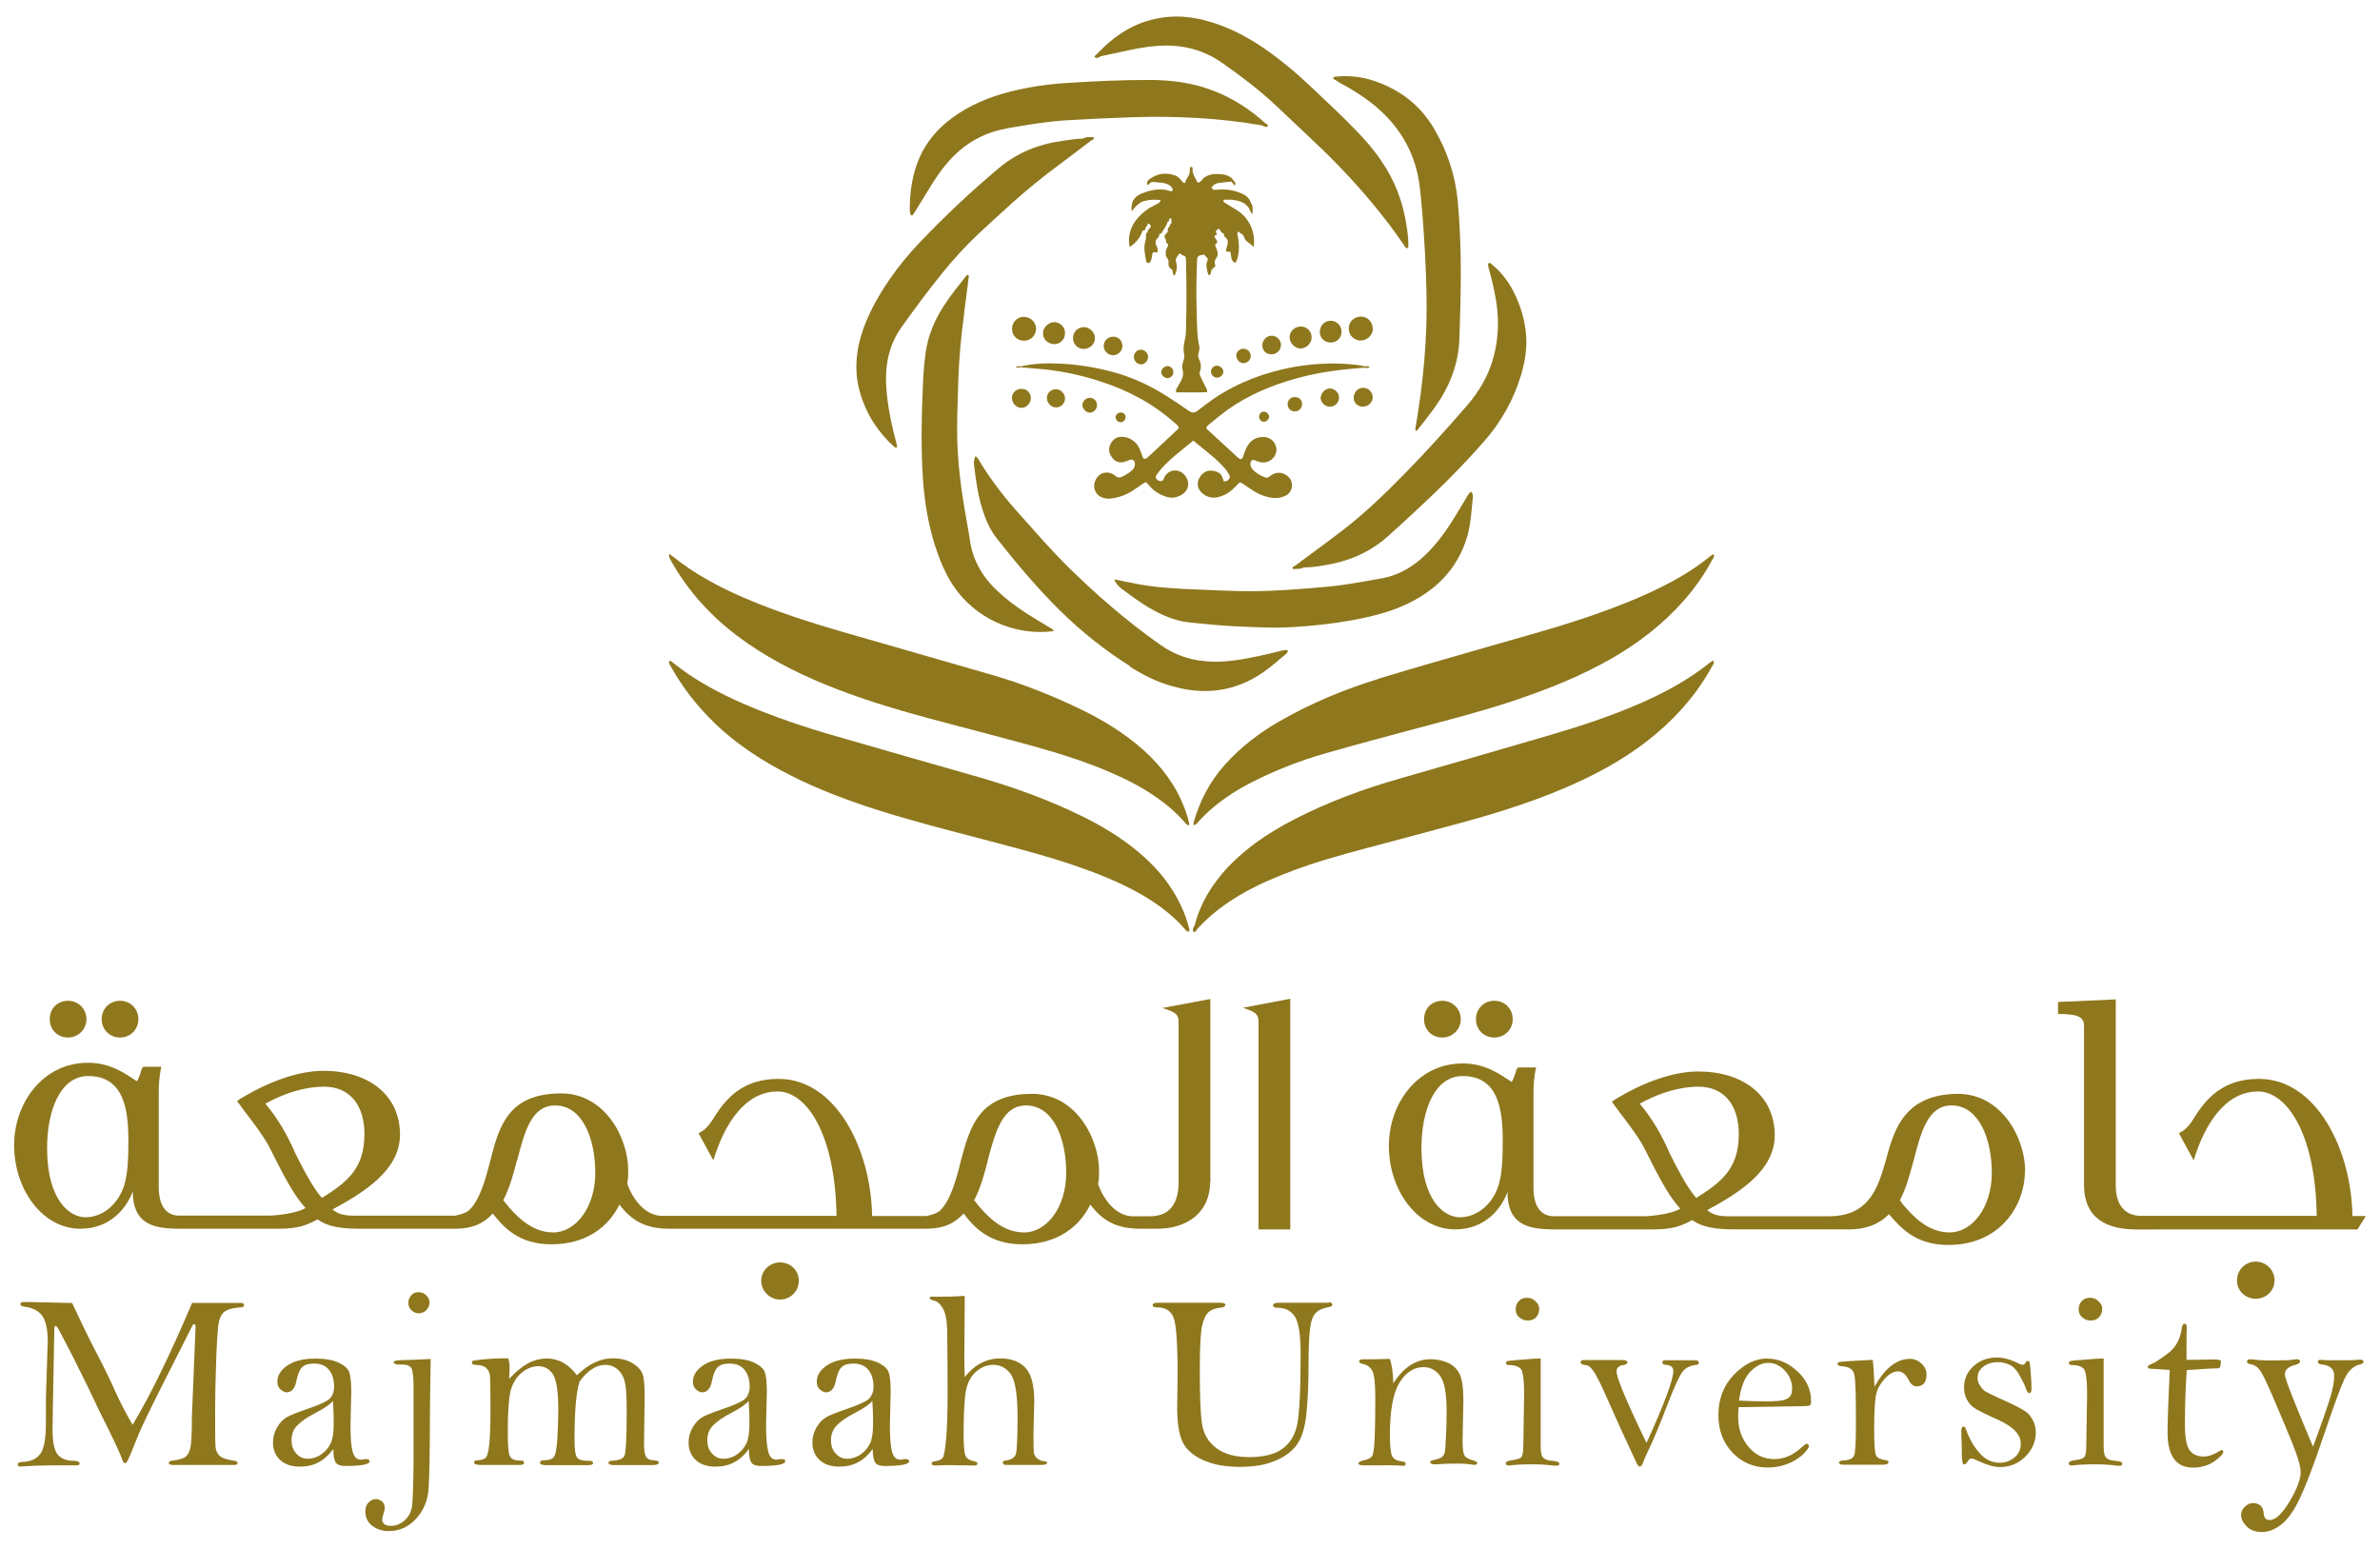 <?xml version="1.0" encoding="UTF-8"?>
<svg id="Layer_1" data-name="Layer 1" xmlns="http://www.w3.org/2000/svg" viewBox="0 0 512 333.11">
  <defs>
    <style>
      .cls-1 {
        fill: #8f771d;
        stroke-width: 0px;
      }
    </style>
  </defs>
  <g id="Layer_1-2" data-name="Layer 1-2">
    <g>
      <path class="cls-1" d="M153.67,155.52c4.81,4.6,10.35,8.21,16.28,11.21,5.89,3.01,12.07,5.33,18.34,7.35,7.73,2.49,15.59,4.47,23.46,6.53,6.44,1.72,12.89,3.35,19.2,5.5,4.42,1.5,8.76,3.18,12.89,5.37,4.21,2.23,8.08,4.9,11.21,8.55l.26.26c.13.13.3.17.47.04.09-.09.09-.21.09-.34-.56-2.45-1.5-4.73-2.71-6.92-2.11-3.87-5.03-7.13-8.42-9.92-3.69-3.09-7.82-5.54-12.11-7.65-7.13-3.48-14.61-6.19-22.25-8.38-10.18-2.92-20.36-5.8-30.55-8.76-6.74-1.93-13.4-4.17-19.85-6.96-5.41-2.36-10.57-5.11-15.21-8.85-.21-.17-.43-.43-.77-.39-.26.56.17.9.39,1.33,2.49,4.47,5.63,8.46,9.32,12.03h-.04Z"/>
      <path class="cls-1" d="M158.78,136.92c5.67,4.25,11.9,7.48,18.39,10.18,7.17,2.96,14.61,5.24,22.08,7.26,7.78,2.11,15.59,4.08,23.33,6.23,5.71,1.59,11.38,3.39,16.84,5.8,4.34,1.89,8.46,4.17,12.16,7.26,1.33,1.12,2.58,2.41,3.74,3.74.09.09.21.13.3.13.21,0,.26-.21.21-.39-.39-1.76-1.03-3.48-1.8-5.16-2.15-4.68-5.41-8.46-9.32-11.73-3.87-3.18-8.12-5.71-12.63-7.86-5.93-2.84-11.99-5.24-18.3-7.09-10.91-3.18-21.87-6.27-32.82-9.45-7.09-2.06-14.13-4.34-20.92-7.26-5.46-2.36-10.7-5.16-15.38-8.94-.17-.13-.39-.26-.73-.52-.09.95.39,1.37.64,1.89,3.61,6.32,8.42,11.56,14.18,15.9h.04Z"/>
      <path class="cls-1" d="M296.56,146.03c-7.43,2.28-14.56,5.24-21.35,9.15-4.34,2.49-8.25,5.5-11.64,9.24-3.22,3.57-5.41,7.73-6.74,12.33-.04.17-.04.34-.09.52,0,.04,0,.13.04.17.09,0,.21.09.3,0,.17-.09.3-.21.43-.34,3.57-4.08,7.99-7,12.85-9.37,4.73-2.32,9.67-4.21,14.74-5.67,6.62-1.89,13.32-3.69,19.98-5.46,6.92-1.85,13.83-3.61,20.62-5.89,7.3-2.45,14.43-5.28,21.14-9.15,5.8-3.35,11.08-7.43,15.51-12.5,2.32-2.66,4.34-5.54,6.01-8.64.17-.34.56-.69.3-1.16-.13,0-.21,0-.3.09-.26.17-.52.34-.73.52-3.18,2.58-6.66,4.64-10.31,6.44-4.6,2.32-9.41,4.17-14.26,5.89-7.52,2.62-15.17,4.68-22.77,6.87-7.9,2.28-15.85,4.51-23.71,6.92v.04Z"/>
      <path class="cls-1" d="M360.09,154.32c3.22-3.27,5.97-6.87,8.16-10.87.21-.39.64-.77.34-1.37-.26.17-.52.3-.77.47-4.42,3.57-9.37,6.27-14.52,8.55-6.32,2.79-12.89,4.98-19.5,6.92-10.87,3.18-21.74,6.32-32.65,9.45-7.82,2.23-15.42,5.03-22.68,8.76-2.92,1.5-5.71,3.18-8.38,5.11-3.52,2.62-6.7,5.58-9.19,9.24-1.8,2.62-3.14,5.46-3.91,8.55-.3.3-.39.69-.34,1.12,0,.21.21.26.39.21.21-.09.39-.3.43-.52,4.21-4.64,9.37-7.82,14.99-10.35,4.08-1.8,8.29-3.35,12.59-4.64,6.14-1.85,12.37-3.39,18.56-5.07,6.92-1.89,13.83-3.61,20.62-5.8,6.53-2.11,12.93-4.55,19.03-7.69,6.19-3.18,11.86-7.05,16.8-12.03l.04-.04Z"/>
      <path class="cls-1" d="M196.28,46.36c.21-.34.47-.64.69-1.03.99-1.59,1.98-3.22,2.96-4.81,1.07-1.76,2.19-3.48,3.52-5.07,3.14-3.82,7.05-6.44,11.9-7.56,1.29-.3,2.62-.52,3.91-.73,3.18-.52,6.36-1.03,9.54-1.25,4.9-.3,9.8-.52,14.69-.69,9.41-.3,18.77.13,28.05,1.76.21.09.43.26.64.3.21.04.52.09.56-.21,0-.26-.17-.43-.43-.47-3.39-3.09-7.17-5.54-11.51-7.17-4.21-1.59-8.55-2.19-13.02-2.23-6.06-.04-12.11.26-18.17.64-4.17.26-8.33.86-12.37,1.89-4.42,1.12-8.64,2.88-12.33,5.58-3.14,2.28-5.63,5.16-7.17,8.76-1.5,3.52-2.02,7.22-2.02,11,0,.17,0,.39.04.56.09.26,0,.64.43.73h.09Z"/>
      <path class="cls-1" d="M253.68,126.61c-3.01-.13-6.06-.43-9.02-.99-1.59-.3-3.18-.64-4.98-.99.39.9.9,1.46,1.5,1.93,2.23,1.68,4.47,3.35,6.92,4.68,2.23,1.25,4.6,2.19,7.13,2.58.95.13,1.93.17,2.88.3,4.68.52,9.41.73,14.13.86,4,.13,7.99-.17,11.99-.6,4.21-.47,8.42-1.16,12.5-2.28,4.12-1.12,7.99-2.84,11.38-5.5,3.82-3.05,6.36-6.92,7.65-11.64.6-2.32.77-4.64.99-7,.04-.73.34-1.5-.26-2.19-.64.39-.9,1.12-1.29,1.72-1.37,2.28-2.71,4.6-4.25,6.79s-3.27,4.21-5.28,5.97c-2.41,2.06-5.07,3.52-8.21,4.12-2.49.47-4.98.9-7.52,1.29-2.62.43-5.28.64-7.95.86-3.69.3-7.39.56-11.08.64-5.76.09-11.51-.3-17.27-.52l.04-.04Z"/>
      <path class="cls-1" d="M243.15,143.45c2.84,1.8,5.8,3.27,9.06,4.17,6.92,1.98,13.45,1.16,19.42-2.92,1.63-1.12,3.14-2.45,4.68-3.74.3-.26.69-.47.77-.99-.47-.26-.9-.09-1.37,0-1.63.39-3.31.82-4.94,1.16-3.27.69-6.53,1.29-9.88,1.2-4.12-.09-7.86-1.2-11.26-3.61-7.22-5.07-13.83-10.83-20.11-17.01-3.44-3.44-6.62-7.09-9.84-10.7-3.27-3.61-6.27-7.39-8.81-11.56-.26-.47-.47-.99-1.03-1.33-.26.64-.39,1.29-.3,1.93.39,3.05.77,6.14,1.68,9.11.73,2.45,1.72,4.81,3.35,6.83,4.25,5.37,8.64,10.61,13.53,15.42,4.6,4.51,9.62,8.51,15.08,11.94l-.04.09Z"/>
      <path class="cls-1" d="M192.42,96.19s.3.09.47.13c0-.09.09-.17.09-.21,0-.26-.09-.47-.13-.69-1.03-4-1.93-7.99-2.19-12.16-.3-4.68.52-9.02,3.31-12.93,2.79-3.91,5.63-7.73,8.64-11.47,2.41-2.96,4.94-5.8,7.73-8.42,2.53-2.36,5.07-4.68,7.65-7,3.22-2.88,6.57-5.58,10.01-8.12,2.28-1.68,4.55-3.44,6.83-5.16.04,0,.13,0,.17-.04.13-.09.34-.21.34-.34,0-.17-.17-.3-.34-.3-.69.04-1.42-.09-2.02.34h0c-1.46,0-2.88.26-4.34.47-5.16.69-9.8,2.53-13.83,5.93-5.84,4.9-11.43,10.14-16.71,15.68-2.49,2.58-4.77,5.33-6.79,8.29-2.58,3.78-4.77,7.73-6.1,12.11-1.2,4.12-1.37,8.25-.13,12.37,1.33,4.51,3.82,8.33,7.35,11.51Z"/>
      <path class="cls-1" d="M207.41,67.28c.34-2.45.64-4.94.95-7.39,0-.26.21-.6-.17-.77-.13.04-.26.09-.3.17-1.72,2.19-3.48,4.34-4.98,6.7-1.93,3.05-3.31,6.32-3.78,9.92-.26,1.8-.43,3.61-.52,5.41-.34,7.35-.56,14.65-.04,22,.34,4.73,1.12,9.37,2.53,13.92.99,3.05,2.19,6.06,3.95,8.72,4.68,7.05,13.19,10.91,21.65,9.8-.34-.6-.86-.73-1.25-.99-1.5-.9-3.01-1.8-4.51-2.75-2.19-1.42-4.3-2.96-6.19-4.73-3.27-3.01-5.46-6.62-6.1-11.08-.34-2.45-.86-4.9-1.25-7.35-.9-5.46-1.5-10.91-1.5-16.45,0-3.57.17-7.13.26-10.7.17-4.85.6-9.67,1.29-14.48l-.04.04Z"/>
      <path class="cls-1" d="M288.44,17.92c2.45,1.33,4.81,2.79,7,4.55,5.33,4.34,8.76,9.8,9.84,16.67.34,2.32.52,4.68.73,7.05.43,5.5.73,11,.86,16.54.26,9.84-.69,19.59-2.36,29.3,0,.21-.13.47.09.64.13-.04.26-.04.3-.13,1.76-2.23,3.57-4.47,5.07-6.87,2.49-4.04,3.91-8.42,4-13.23,0-1.03.09-2.06.09-3.09.3-8.72.34-17.44-.47-26.16-.52-5.5-2.23-10.65-5.03-15.42-2.96-5.11-7.35-8.46-12.89-10.35-2.79-.95-5.67-1.25-8.59-.9-.09,0-.21.13-.26.17,0,.09,0,.26.09.3.52.34,1.03.64,1.55.95h0Z"/>
      <path class="cls-1" d="M315.24,87.64c-4.25,4.9-8.59,9.71-13.15,14.35-4.25,4.34-8.64,8.55-13.45,12.24-3.31,2.53-6.7,4.98-10.05,7.48-.21.13-.52.21-.56.39-.04.3.26.34.47.3.64-.04,1.33.04,1.93-.34h0c2.15,0,4.21-.39,6.32-.82,4.55-.95,8.59-2.92,12.03-6.06,1.68-1.5,3.31-3.01,4.98-4.55,5.41-4.98,10.61-10.1,15.47-15.64,3.65-4.17,6.32-8.85,7.95-14.18.77-2.62,1.29-5.33,1.16-8.08-.13-2.75-.77-5.41-1.8-7.95-1.12-2.75-2.62-5.2-4.81-7.22-.34-.34-.73-.64-1.12-.95-.09-.04-.3-.09-.34-.04-.09.13-.17.3-.17.43.04.34.17.69.26,1.07.73,2.75,1.42,5.5,1.72,8.38.47,4.6-.04,9.06-1.8,13.36-1.2,2.88-2.92,5.41-4.98,7.78l-.04.04Z"/>
      <path class="cls-1" d="M248.61,44.04c-.99.47-1.93,1.03-2.75,1.76-2.23,1.93-3.39,4.34-2.84,7.35,1.33-.9,2.32-2.06,2.79-3.57.34,0,.6-.09.64-.52h0c0-.09,0-.17.09-.26.3-.17.34-.43.34-.69h0c.43,0,.69.21.69.69h0s-.3.21-.3.43c-.3.13-.39.39-.39.73-.34.17-.39.47-.34.82h0c0,.34,0,.73-.13,1.07-.43,1.42-.13,2.75.13,4.12.04.3.17.64.52.6.3,0,.47-.34.6-.64.04-.17.04-.34.13-.52.17-.52-.13-1.5,1.03-1.07,0,0,.21-.13.21-.21,0-.3.04-.64-.09-.9-.43-.82-.56-1.55.3-2.23.13-.13.13-.47.17-.69.17-.04.43-.04.47-.17.43-.82,1.07-1.5,1.29-2.41.34-.13.39-.39.39-.73h.43c0,.09.04.17,0,.26v.86c-.21.04-.34.21-.34.43h0c0,.09-.04.17-.13.26-.39.26-.3.69-.3,1.07h0s-.21.26-.34.39c-.34.21-.43.52-.3.86.09.21.21.43.3.6h0c-.26.52.52.69.43.99-.09.47-.47.82-.52,1.33,0,.43-.09.82.17,1.25.17.3.47.69.43.99-.09.73,0,1.25.69,1.68.39.26,0,.95.56,1.33.52-.9.64-1.89.39-2.79-.21-.73,0-1.07.39-1.59.34-.52.6-.47.86,0,.73,0,.9.47.86,1.07v.56c.13,4.73.13,9.45,0,14.18,0,.64-.04,1.33-.17,1.98-.26,1.2-.52,2.36-.21,3.57.09.43-.04.99-.21,1.42-.21.64-.34,1.25-.13,1.93.26.77,0,1.55-.34,2.28-.26.47-.56.95-.82,1.42-.17.3-.43.6-.17,1.07,2.19,0,4.38.04,6.57-.04.13-.56-.17-.82-.3-1.12-.39-.77-.77-1.5-1.12-2.28-.13-.26-.26-.64-.17-.86.43-1.03.3-1.98-.17-2.96-.21-.43-.17-.95,0-1.42.13-.43.17-.82.09-1.25-.56-2.58-.47-5.2-.56-7.78-.13-3.57-.04-7.13.09-10.74,0-.64.21-.99.9-1.07.3,0,.56-.3.77.04.21.39.86.52.56,1.2-.47.95-.04,1.89.13,2.84,0,.09.13.21.26.21.09,0,.21-.09.26-.17.17-.34,0-.86.39-1.12.21-.3.82-.43.6-.99-.21-.52,0-.99.26-1.37.43-.56.34-1.12.17-1.68-.09-.3-.21-.56-.34-.86-.09-.26-.09-.43.17-.6.26-.13.26-.39.13-.6-.17-.26-.34-.52-.47-.77-.13-.21-.04-.34.13-.39.69-.17.17-.52.09-.77.04-.09.09-.21.17-.3.47-.43.6-.43.86.09.17.34.34.56.73.6.04.21,0,.6.17.69.99.69.69,1.5.39,2.41-.04.17-.09.34-.09.52,0,.21.17.34.34.3.47-.13.64.04.69.52.09.69.09,1.46.86,1.85.09-.09.21-.13.26-.21.13-.21.21-.43.26-.64.52-1.76.43-3.57,0-5.33.09-.3.09-.82.56-.26.09.09.21.09.3.17h0c.64.3.6,1.12,1.12,1.59.52.43,1.07.77,1.55,1.29.43-3.05-.82-6.01-3.31-7.73-.9-.6-1.85-1.12-2.79-1.72-.21-.13-.56-.26-.34-.73.56,0,1.16-.04,1.76,0,1.46.17,2.84.52,3.69,1.85.17.39.3.82.73,1.29,0-.99.21-1.76-.34-2.45h0c-.47-1.55-1.8-2.02-3.14-2.45-1.59-.52-3.22-.52-4.85-.34-.17-.17-.34-.34-.52-.52h0c.39-.47.82-.86,1.42-.95.99-.13,1.93-.26,2.92-.34.17.26.34.47.52.73,0,.04.13.09.13.09.09-.09.17-.17.17-.26,0-.26,0-.47-.26-.6h0c-.56-.99-1.46-1.37-2.53-1.5-1.37-.13-2.75-.17-3.95.73-.47.34-.64,1.03-1.37,1.03-.26-.52-.56-1.03-.82-1.55-.13-.26-.17-.56-.26-.86v-.69c0-.17-.17-.3-.39-.26-.09,0-.21.17-.21.26v.69h0c0,.9-.77,1.46-.95,2.32-.04.3-.39.21-.56,0-.47-.56-.9-1.16-1.63-1.42-2.02-.73-3.91-.47-5.63.86-.26.17-.39.47-.43.77,0,.13,0,.26.09.34,0,0,.26,0,.3-.04.3-.52.73-.6,1.25-.52.77.09,1.55.09,2.32.3.56.13,1.12.47,1.46.99.09.13.13.39.09.52-.04.09-.3.17-.47.13-2.19-.73-4.34-.26-6.36.6-1.55.64-2.19,1.89-1.98,3.74.77-.95,1.46-1.85,2.62-2.19,1.16-.3,2.32-.39,3.61-.21-.17.64-.69.77-1.07.99l.04.04Z"/>
      <path class="cls-1" d="M295.31,70.72c0-1.42-1.07-2.58-2.45-2.62-1.5-.04-2.71,1.07-2.71,2.53s1.03,2.53,2.45,2.62c1.46.04,2.71-1.07,2.75-2.53h-.04Z"/>
      <path class="cls-1" d="M220.3,68.14c-1.46,0-2.62,1.16-2.58,2.66,0,1.46,1.2,2.58,2.75,2.49,1.37-.09,2.45-1.25,2.41-2.62,0-1.37-1.2-2.49-2.53-2.49l-.04-.04Z"/>
      <path class="cls-1" d="M235.55,72.69c0-1.25-1.25-2.41-2.53-2.32-1.25.09-2.23,1.12-2.19,2.41,0,1.33,1.12,2.36,2.49,2.28,1.25-.09,2.28-1.16,2.23-2.36Z"/>
      <path class="cls-1" d="M229.11,71.62c0-1.29-1.07-2.32-2.32-2.32s-2.45,1.16-2.41,2.45c0,1.29,1.16,2.32,2.53,2.28,1.25-.04,2.23-1.12,2.19-2.36v-.04Z"/>
      <path class="cls-1" d="M282.16,72.56c0-1.29-.99-2.32-2.28-2.32-1.37,0-2.45.99-2.45,2.32,0,1.2,1.07,2.36,2.28,2.41,1.2,0,2.45-.99,2.45-2.36v-.04Z"/>
      <path class="cls-1" d="M288.61,71.36c0-1.37-1.16-2.45-2.49-2.36-1.29.09-2.23,1.16-2.19,2.45.04,1.33,1.03,2.23,2.36,2.23s2.32-1.03,2.32-2.32Z"/>
      <path class="cls-1" d="M293.2,83.43c-1.12,0-2.02,1.03-1.98,2.15,0,1.12.86,1.89,1.98,1.89s2.11-.9,2.11-2.02-.99-2.06-2.11-2.02Z"/>
      <path class="cls-1" d="M217.72,85.67c0,1.12.99,2.11,2.06,2.06,1.03,0,1.93-.95,1.98-1.98.04-1.2-.77-2.06-1.98-2.11-1.2,0-2.06.82-2.11,2.02h.04Z"/>
      <path class="cls-1" d="M275.59,74.24c0-1.12-1.03-2.11-2.11-2.02-1.12.04-1.98,1.07-1.93,2.19.09,1.12.9,1.85,2.06,1.8,1.07,0,1.98-.95,1.93-1.98h.04Z"/>
      <path class="cls-1" d="M241.44,74.32c-.04-1.2-.99-1.98-2.15-1.89-1.07.09-1.89.99-1.85,2.06,0,1.03.99,1.93,2.02,1.93,1.12,0,2.06-.99,2.02-2.11h-.04Z"/>
      <path class="cls-1" d="M284.1,85.37c-.09,1.03.77,2.02,1.85,2.11s2.02-.73,2.11-1.8c.09-1.03-.73-1.98-1.8-2.11-.99-.13-2.02.82-2.11,1.8h-.04Z"/>
      <path class="cls-1" d="M225.24,85.71c0,1.03.99,1.98,2.02,1.93.99,0,1.85-.9,1.85-1.89,0-1.07-.82-1.98-1.93-2.02-1.12,0-1.98.82-1.98,1.93l.04.04Z"/>
      <path class="cls-1" d="M234.61,85.58c-.86-.09-1.68.6-1.76,1.46-.04.82.73,1.68,1.55,1.72.77.04,1.5-.64,1.59-1.42.09-.9-.52-1.68-1.42-1.76h.04Z"/>
      <path class="cls-1" d="M245.56,75.23c-.86-.09-1.63.64-1.63,1.55s.73,1.59,1.59,1.59c.77,0,1.42-.73,1.46-1.55,0-.82-.6-1.5-1.42-1.59Z"/>
      <path class="cls-1" d="M265.97,76.52c0,.86.73,1.63,1.59,1.59.86,0,1.59-.82,1.5-1.68-.09-.82-.77-1.42-1.59-1.42s-1.5.73-1.55,1.46l.04.04Z"/>
      <path class="cls-1" d="M277.01,87.04c.04.86.69,1.46,1.55,1.46.9,0,1.59-.73,1.55-1.63,0-.86-.69-1.46-1.55-1.46-.99,0-1.59.69-1.55,1.63Z"/>
      <path class="cls-1" d="M261.8,78.66c-.69,0-1.29.6-1.29,1.25,0,.73.64,1.37,1.37,1.33.64,0,1.29-.64,1.29-1.25,0-.69-.69-1.33-1.37-1.33Z"/>
      <path class="cls-1" d="M251.23,78.75c-.64-.04-1.33.56-1.42,1.16-.09.6.52,1.33,1.16,1.42.73.13,1.42-.47,1.46-1.25,0-.69-.52-1.29-1.2-1.33Z"/>
      <path class="cls-1" d="M271.77,88.54c-.52.09-.95.56-.9,1.16,0,.56.47,1.03,1.03,1.03.6,0,1.16-.6,1.12-1.16-.04-.56-.69-1.07-1.25-1.03Z"/>
      <path class="cls-1" d="M242.17,89.75c0-.56-.52-1.03-1.07-1.03s-1.07.47-1.12.99c0,.6.56,1.16,1.16,1.12.52,0,1.03-.56.99-1.12l.04.04Z"/>
      <path class="cls-1" d="M235.89,12.46c.3,0,.6-.09.82-.34h0c2.06-.43,4.12-.9,6.23-1.33,2.53-.56,5.11-.95,7.73-.99,4.6-.04,8.72,1.2,12.46,3.87,3.95,2.79,7.82,5.71,11.38,9.06,2.79,2.62,5.54,5.24,8.33,7.86,4.42,4.17,8.59,8.55,12.46,13.23,2.36,2.84,4.6,5.76,6.7,8.85.21.3.3.86.95.64.09-1.46-.09-2.88-.3-4.34-.64-4.51-2.02-8.72-4.38-12.63-1.76-2.92-3.91-5.54-6.27-7.99-3.22-3.35-6.66-6.53-10.05-9.75-3.18-3.01-6.53-5.8-10.14-8.29-4-2.71-8.21-4.85-12.93-6.01-3.09-.77-6.27-.99-9.37-.43-5.46.9-9.88,3.82-13.58,7.82-.09.09-.21.13-.3.21s-.13.21-.13.3c0,.21.21.26.39.26h0Z"/>
      <path class="cls-1" d="M218.37,78.88c.39.26.82.21,1.25.13h0c1.16.09,2.28.21,3.44.3,4.68.34,9.24,1.29,13.7,2.75,5.84,1.89,11.17,4.68,15.77,8.76.39.34.9.6,1.07,1.2-.13.13-.21.3-.34.43-1.93,1.8-3.91,3.65-5.84,5.46-.26.26-.56.47-.82.69-.3.21-.6.13-.73-.17-.26-.69-.47-1.37-.77-2.02-.69-1.5-2.36-2.53-3.91-2.45-1.16.04-1.89.69-2.36,1.72-.47,1.07-.17,2.02.52,2.88s1.59,1.07,2.62.77c.34-.09.69-.26,1.03-.39.69-.21,1.16.13,1.16.86,0,.52-.21.95-.56,1.29-.56.56-1.25.95-1.93,1.33-.64.34-1.25.47-1.8-.13-.21-.21-.52-.34-.77-.43-1.37-.56-2.79,0-3.44,1.46-.64,1.37-.13,2.92,1.16,3.57.73.34,1.5.47,2.28.34,1.59-.21,3.05-.73,4.42-1.59.82-.52,1.59-1.07,2.41-1.63.52-.34.64-.34,1.07.17,1.03,1.33,2.36,2.23,4,2.71.99.3,1.93.17,2.84-.26,1.98-.9,2.36-3.09.82-4.64-1.33-1.29-3.39-.95-4.21.73-.09.17-.09.39-.21.52s-.3.26-.47.26c-.43,0-.82-.17-1.07-.6-.17-.3,0-.6.17-.82.26-.34.47-.69.77-1.03,2.06-2.41,4.64-4.21,7.05-6.27,1.63,1.33,3.22,2.58,4.73,3.87.77.69,1.46,1.42,2.15,2.19.34.39.64.9.9,1.37.21.34.09.69-.21.99-.26.26-.6.39-.99.34-.43-1.25-.52-1.46-.9-1.72-1.16-.77-2.96-1.03-4.17.69-.95,1.37-.64,2.92.86,3.91.9.6,1.89.77,2.96.52.9-.21,1.72-.56,2.45-1.12.64-.47,1.2-.99,1.72-1.59.52-.56.6-.56,1.2-.17.82.56,1.59,1.12,2.41,1.63.99.6,2.06,1.03,3.18,1.29,1.16.26,2.28.21,3.39-.26,1.2-.47,1.8-1.72,1.5-2.96-.39-1.5-2.11-2.41-3.61-1.93-.47.17-.86.43-1.25.73-.26.21-.56.26-.86.13-1.03-.39-1.98-.9-2.71-1.76-.3-.39-.52-.77-.43-1.33.13-.6.43-.82.99-.56.69.3,1.37.52,2.11.43,1.37-.17,2.45-1.33,2.49-2.71,0-1.42-1.2-2.71-2.62-2.75-1.76-.09-3.05.73-3.82,2.28-.34.64-.52,1.37-.77,2.02-.21.52-.52.6-.99.21-2.32-2.11-4.64-4.25-6.92-6.36.13-.56.52-.77.82-1.03,1.2-.99,2.45-2.02,3.69-2.92,4.6-3.27,9.71-5.41,15.12-6.87,4.68-1.29,9.49-1.89,14.35-2.23.43.04.82.13,1.25-.13-.39-.3-.82-.21-1.2-.17h0c-.52-.09-1.07-.26-1.59-.3-4.55-.56-9.06-.34-13.58.43-6.14,1.12-11.9,3.27-17.1,6.74-1.25.86-2.45,1.76-3.65,2.71q-.86.69-1.85,0c-1.59-1.12-3.18-2.19-4.81-3.22-3.61-2.28-7.43-4.04-11.56-5.16-3.82-1.03-7.69-1.63-11.64-1.8-2.71-.13-5.46,0-8.12.6-.43,0-.86-.09-1.2.17v-.09Z"/>
      <path class="cls-1" d="M260.73,57.91h0s0,.04.04.09v-.09h-.04Z"/>
      <path class="cls-1" d="M260.94,58.21s-.09-.13-.17-.17c0,.13.09.21.13.34,0-.04.09-.13.04-.13v-.04Z"/>
      <path class="cls-1" d="M25.82,223.18c2.32,0,3.95-1.8,3.95-3.95s-1.63-3.95-3.95-3.95-3.95,1.8-3.95,3.95,1.63,3.95,3.95,3.95Z"/>
      <path class="cls-1" d="M14.65,223.18c2.23,0,3.95-1.8,3.95-3.95s-1.72-3.95-3.95-3.95c-2.41,0-3.95,1.8-3.95,3.95s1.55,3.95,3.95,3.95Z"/>
      <path class="cls-1" d="M167.8,271.56c-2.19,0-4.04,1.72-4.04,3.95s1.85,4.04,4.04,4.04,4.04-1.72,4.04-4.04-1.85-3.95-4.04-3.95Z"/>
      <path class="cls-1" d="M317.52,219.23c0,2.19,1.63,3.95,3.95,3.95s3.95-1.8,3.95-3.95-1.63-3.95-3.95-3.95-3.95,1.8-3.95,3.95Z"/>
      <path class="cls-1" d="M306.35,219.23c0,2.19,1.55,3.95,3.95,3.95,2.23,0,3.95-1.8,3.95-3.95s-1.72-3.95-3.95-3.95c-2.41,0-3.95,1.8-3.95,3.95Z"/>
      <path class="cls-1" d="M260.38,254.42v-39.52l-10.31,1.93c3.39,1.07,3.48,1.63,3.48,3.44v33.94c0,4.6-1.8,7.43-6.23,7.43h-3.57c-3.48,0-6.23-3.27-7.52-6.92.17-.86.21-1.8.21-2.79,0-7.13-5.03-16.63-14.43-16.63-11.43,0-13.36,7.13-15.29,14.35-.95,3.87-2.19,8.55-4.51,10.78-.95.77-2.23.99-2.96,1.16h-11.64c-.21-14.35-7.78-29.51-20.11-29.51-7.78,0-11.43,4.25-14.13,8.68-1.16,1.8-1.93,2.41-3.09,3.01l3.18,5.84c2.41-7.99,6.92-14.82,13.83-14.82,6.27,0,12.42,9.24,12.67,26.76h-37.5c-3.48,0-6.23-3.27-7.52-6.92.17-.86.21-1.8.21-2.79,0-7.13-5.03-16.63-14.43-16.63-11.43,0-13.36,7.13-15.21,14.35-.99,3.87-2.23,8.55-4.6,10.78-.95.77-2.23.99-2.96,1.16h-21.82c-2.49,0-3.57-.47-4.6-1.33,6.74-3.65,14.52-8.46,14.52-16.07,0-8.68-6.92-13.75-16.45-13.75-5.37,0-11.56,2.23-17.61,5.84-.56.3-.77.56-.99.69.21.21.99,1.33,1.63,2.19,1.25,1.63,3.95,5.11,5.28,7.6,4.12,8.29,5.58,10.65,7.82,13.19-2.02,1.25-6.83,1.63-7.52,1.63h-20.02c-3.65-.3-4.04-4.12-4.04-6.23v-20.11c0-1.63.09-3.65.56-5.67h-3.87c-.56.56-.39.86-.56,1.16-.3.95-.69,1.93-.86,1.93,0,0-.47-.3-1.33-.86-1.8-1.16-4.73-3.09-9.15-3.09-9.8,0-15.9,8.76-15.9,17.7,0,9.62,6.14,18,14.26,18,6.62,0,10.1-4.73,11.26-8.08,0,7.05,4.34,7.99,9.62,8.08h21.87c4.04,0,5.97-.77,8.29-2.02,0,.09.09.09.09.09,1.16.77,3.01,1.93,8.76,1.93h20.66c4.12,0,6.36-1.33,8.16-3.27,2.32,2.96,5.58,6.62,12.63,6.62,7.52,0,12.33-3.82,14.61-8.55,2.62,3.44,5.58,5.2,10.7,5.2h55.2c4.12,0,6.36-1.33,8.16-3.27,2.23,2.96,5.58,6.62,12.63,6.62,7.52,0,12.33-3.82,14.61-8.55,2.62,3.44,5.58,5.2,10.7,5.2h3.65c6.62,0,11.43-3.57,11.43-10.1l.04.17ZM26.76,254.85c-1.25,4.12-4.6,7-8.38,7-3.27,0-8.25-3.48-8.25-14.91,0-7.99,2.79-15.47,8.85-15.47,7.78,0,8.64,7.39,8.64,13.96,0,4.12-.17,7.05-.86,9.41ZM63.32,247.59c-1.55-3.44-3.48-6.92-6.23-10.18,4.04-2.23,8.46-3.65,12.63-3.65,5.76,0,8.68,4.25,8.68,10.18,0,7.39-3.65,10.31-9.15,13.75-2.02-2.23-4.34-6.83-5.97-10.1h.04ZM118.95,265.11c-4.81,0-8.29-3.95-10.31-6.44-.09-.17-.21-.39-.39-.47,1.46-2.79,2.19-5.67,2.88-8.29l.17-.47c1.55-6.06,3.09-11.64,8.08-11.64h.3c5.67.21,8.38,7.13,8.38,14.52s-4.21,12.8-9.06,12.8h-.04ZM220.26,265.11c-4.9,0-8.29-3.95-10.31-6.44-.09-.17-.3-.39-.39-.47,1.46-2.79,2.19-5.67,2.88-8.29l.09-.47c1.63-6.06,3.18-11.64,8.16-11.64h.3c5.67.21,8.38,7.13,8.38,14.52s-4.21,12.8-9.06,12.8h-.04Z"/>
      <path class="cls-1" d="M435.66,251.93c0-7.13-5.03-16.63-14.52-16.63-11.08.09-13.58,7.22-15.29,13.75-1.8,6.36-3.57,12.59-12.5,12.59h-21.48c-2.49,0-3.57-.47-4.6-1.33,6.74-3.65,14.52-8.46,14.52-16.07,0-8.68-6.92-13.75-16.45-13.75-5.37,0-11.56,2.23-17.61,5.84-.56.3-.77.56-.99.69.21.21.99,1.33,1.63,2.19,1.25,1.63,3.95,5.11,5.28,7.6,4.12,8.29,5.58,10.65,7.82,13.19-2.02,1.25-6.83,1.63-7.52,1.63h-20.02c-3.65-.3-4.04-4.12-4.04-6.23v-20.11c0-1.63.09-3.65.56-5.67h-3.87c-.56.56-.39.86-.56,1.16-.3.95-.69,1.93-.86,1.93,0,0-.47-.3-1.33-.86-1.8-1.16-4.73-3.09-9.15-3.09-9.8,0-15.9,8.76-15.9,17.7,0,9.62,6.14,18,14.26,18,6.62,0,10.1-4.73,11.26-8.08,0,7.05,4.34,7.99,9.62,8.08h21.87c4.04,0,5.97-.77,8.29-2.02,0,.09.09.09.09.09,1.16.77,3.01,1.93,8.76,1.93h24.75c4.04,0,6.83-1.33,8.68-3.27,2.49,2.88,5.67,6.62,12.8,6.62,11.04,0,16.45-8.38,16.45-15.9h.04ZM322.42,254.85c-1.25,4.12-4.6,7-8.38,7-3.27,0-8.25-3.48-8.25-14.91,0-7.99,2.79-15.47,8.85-15.47,7.78,0,8.64,7.39,8.64,13.96,0,4.12-.17,7.05-.86,9.41ZM358.98,247.59c-1.55-3.44-3.48-6.92-6.23-10.18,4.04-2.23,8.46-3.65,12.63-3.65,5.76,0,8.68,4.25,8.68,10.18,0,7.39-3.65,10.31-9.15,13.75-2.02-2.23-4.34-6.83-5.97-10.1h.04ZM419.42,265.11c-4.81,0-7.99-3.65-10.01-5.97l-.69-.95c1.55-2.96,2.19-5.97,3.01-8.76,1.55-6.06,3.09-11.64,8.08-11.64h.3c5.58.21,8.38,7.13,8.38,14.52s-4.21,12.8-9.06,12.8h0Z"/>
      <path class="cls-1" d="M464.15,264.47h43l1.8-2.88h-2.88c-.21-14.35-7.78-29.51-20.11-29.51-7.78,0-11.43,4.25-14.13,8.68-1.16,1.8-1.93,2.41-3.09,3.01l3.18,5.84c2.41-7.99,6.92-14.82,13.83-14.82,6.27,0,12.42,9.24,12.63,26.76h-38.11c-3.27-.21-5.11-2.41-5.11-6.53v-40.04l-12.42.56v2.58c4.42,0,5.58.69,5.58,2.58v34.07c0,7.39,4.9,9.71,11.47,9.71h4.34Z"/>
      <path class="cls-1" d="M277.57,264.47v-49.62l-10.18,1.93c3.27,1.07,3.35,1.63,3.35,3.44v44.25h6.83Z"/>
      <path class="cls-1" d="M485.28,279.38c2.19,0,4.04-1.72,4.04-3.95s-1.85-4.04-4.04-4.04-4.04,1.72-4.04,4.04,1.85,3.95,4.04,3.95Z"/>
      <path class="cls-1" d="M84.67,293c0,.34.39.52,1.16.52h.6c1.12,0,1.85.3,2.11.86.26.6.43,1.98.43,4.12v16.41c-.09,5.2-.17,8.38-.39,9.45s-.73,1.98-1.59,2.75c-.86.73-1.8,1.12-2.88,1.12-.6,0-1.07-.13-1.42-.34-.3-.26-.47-.6-.47-1.03,0-.3.09-.6.21-1.03.21-.6.34-1.07.34-1.37,0-.6-.17-1.12-.56-1.46-.39-.34-.86-.52-1.42-.52s-1.03.26-1.5.73-.69,1.12-.69,1.89c0,1.37.52,2.41,1.5,3.14.99.73,2.15,1.12,3.48,1.12,2.32,0,4.25-.86,5.89-2.62,1.63-1.76,2.53-3.87,2.71-6.27.17-2.45.3-7.39.3-14.78,0-1.29.04-5.76.17-13.36-1.98.13-4.12.21-6.44.26-1.03,0-1.55.21-1.55.52v-.09Z"/>
      <path class="cls-1" d="M140.78,314.13c-.9,0-1.5-.26-1.8-.77s-.43-1.5-.43-2.96l.13-10.05c0-2.28-.13-3.87-.43-4.73s-.99-1.63-2.15-2.36c-1.16-.73-2.58-1.07-4.3-1.07-1.29,0-2.58.3-3.87.9s-2.58,1.55-3.82,2.75c-.9-1.2-1.89-2.11-2.96-2.71s-2.28-.9-3.52-.9c-1.37,0-2.75.34-4.08,1.07-1.33.73-2.66,1.85-4,3.31,0-.86.04-1.72.09-2.53,0-.56-.09-1.2-.3-1.89h-1.33c-1.12,0-2.45.09-3.91.21-1.5.17-2.28.26-2.41.34-.13.09-.17.21-.17.39,0,.3.21.43.69.47,1.16,0,1.98.26,2.45.73s.73,1.07.77,1.85.09,2.96.09,6.62-.09,6.27-.26,7.86c-.17,1.63-.43,2.58-.77,2.92s-.99.52-1.98.56c-.34,0-.52.17-.52.47,0,.34.47.52,1.46.52h8.25c.69,0,1.03-.13,1.03-.43,0-.21-.04-.39-.13-.43s-.39-.09-.82-.09c-1.12,0-1.8-.34-2.11-.99s-.43-2.45-.43-5.33c0-4.12.21-7,.6-8.64.43-1.63,1.2-2.92,2.36-3.91,1.16-.95,2.36-1.42,3.57-1.42,1.42,0,2.49.6,3.22,1.8s1.12,3.69,1.12,7.48c0,2.11-.09,4.21-.21,6.36-.13,2.15-.39,3.44-.77,3.91s-1.12.69-2.19.69c-.52,0-.77.17-.77.52s.47.52,1.37.52h8.98c.73,0,1.07-.17,1.07-.47s-.3-.47-.86-.47h-.47c-1.12,0-1.85-.26-2.19-.82-.34-.56-.47-1.85-.47-3.91,0-5.89.34-9.97,1.07-12.29.86-1.2,1.76-2.11,2.71-2.71.9-.6,1.89-.9,2.84-.9,1.12,0,2.06.39,2.84,1.16s1.25,1.76,1.46,2.96.3,3.14.3,5.89c0,5.8-.17,9.02-.52,9.62s-1.25.95-2.71.99c-.47,0-.69.21-.69.47,0,.3.39.47,1.2.47h8.16c.99,0,1.46-.17,1.46-.52,0-.3-.3-.47-.9-.47l-.04-.04Z"/>
      <path class="cls-1" d="M168.27,313.87h-.47c-.3.09-.56.13-.73.13-.9,0-1.5-.56-1.8-1.72s-.47-3.09-.47-5.8l.17-7.05c0-2.15-.17-3.57-.47-4.34-.3-.73-1.07-1.42-2.28-1.98s-2.84-.86-4.9-.86c-2.58,0-4.6.47-6.06,1.46-1.46.99-2.19,2.15-2.19,3.48,0,.77.21,1.33.69,1.72.47.39.9.6,1.29.6,1.07,0,1.8-.82,2.11-2.45.3-1.5.73-2.49,1.29-3.01.56-.52,1.42-.73,2.53-.73,1.37,0,2.41.43,3.18,1.33.73.9,1.12,2.11,1.12,3.69,0,.99-.3,1.8-.86,2.45-.56.6-2.28,1.42-5.11,2.36-1.98.69-3.39,1.25-4.17,1.68s-1.5,1.16-2.11,2.19c-.6,1.03-.9,2.11-.9,3.27,0,1.55.52,2.84,1.55,3.78,1.03.95,2.45,1.42,4.21,1.42,1.55,0,2.88-.3,4.08-.95,1.2-.64,2.23-1.59,3.14-2.84,0,1.5.21,2.49.56,2.96s1.03.69,2.02.69c3.48,0,5.24-.34,5.24-1.03,0-.3-.21-.43-.6-.43l-.04-.04ZM160.58,310.44c-.43.99-1.12,1.76-2.02,2.41-.9.64-1.89.95-2.92.95s-1.8-.39-2.49-1.16c-.69-.77-.99-1.72-.99-2.84,0-1.25.39-2.32,1.25-3.18.82-.86,2.15-1.8,4.04-2.75,1.89-.99,3.09-1.85,3.61-2.53.13,1.76.17,3.35.17,4.81,0,1.93-.21,3.35-.64,4.34v-.04Z"/>
      <path class="cls-1" d="M91.67,281.83c.47-.43.73-.95.73-1.59s-.26-1.2-.73-1.63-.99-.64-1.59-.64c-.73,0-1.25.21-1.63.69-.39.47-.6.99-.6,1.59,0,.64.21,1.2.69,1.63s.99.64,1.55.64,1.07-.21,1.59-.64v-.04Z"/>
      <path class="cls-1" d="M451.6,283.33c.43-.52.64-1.07.64-1.8,0-.6-.26-1.12-.82-1.63-.52-.52-1.12-.73-1.8-.73-.73,0-1.33.21-1.76.69-.47.47-.69,1.07-.69,1.8s.26,1.33.82,1.76c.52.43,1.12.64,1.8.64.77,0,1.37-.26,1.8-.73h0Z"/>
      <path class="cls-1" d="M330.49,283.33c.43-.52.64-1.07.64-1.8,0-.6-.26-1.12-.82-1.63-.52-.52-1.12-.73-1.8-.73-.73,0-1.33.21-1.76.69-.47.47-.69,1.07-.69,1.8s.26,1.33.82,1.76c.52.43,1.12.64,1.8.64.77,0,1.37-.26,1.8-.73h0Z"/>
      <path class="cls-1" d="M194.91,313.87h-.47c-.3.09-.56.13-.73.13-.9,0-1.5-.56-1.8-1.72-.34-1.16-.47-3.09-.47-5.8l.17-7.05c0-2.15-.17-3.57-.47-4.34-.3-.73-1.07-1.42-2.28-1.98s-2.84-.86-4.9-.86c-2.58,0-4.6.47-6.06,1.46-1.46.99-2.19,2.15-2.19,3.48,0,.77.21,1.33.69,1.72.47.39.9.6,1.29.6,1.07,0,1.8-.82,2.11-2.45.3-1.5.73-2.49,1.29-3.01.56-.52,1.42-.73,2.53-.73,1.37,0,2.41.43,3.18,1.33.73.9,1.12,2.11,1.12,3.69,0,.99-.3,1.8-.86,2.45-.56.6-2.28,1.42-5.11,2.36-1.98.69-3.39,1.25-4.17,1.68s-1.5,1.16-2.11,2.19c-.6,1.03-.9,2.11-.9,3.27,0,1.55.52,2.84,1.55,3.78,1.03.95,2.45,1.42,4.21,1.42,1.55,0,2.88-.3,4.08-.95,1.2-.64,2.23-1.59,3.14-2.84,0,1.5.21,2.49.56,2.96s1.03.69,2.02.69c3.48,0,5.24-.34,5.24-1.03,0-.3-.21-.43-.6-.43l-.04-.04ZM187.18,310.44c-.43.99-1.12,1.76-2.02,2.41-.9.64-1.89.95-2.92.95s-1.8-.39-2.49-1.16c-.69-.77-.99-1.72-.99-2.84,0-1.25.43-2.32,1.25-3.18.82-.86,2.15-1.8,4.04-2.75,1.89-.99,3.09-1.85,3.61-2.53.13,1.76.17,3.35.17,4.81,0,1.93-.21,3.35-.64,4.34v-.04Z"/>
      <path class="cls-1" d="M51.94,280.28h-10.61c-4.85,11.38-9.11,20.11-12.8,26.21-1.37-2.32-2.58-4.64-3.65-7-1.03-2.36-2.49-5.33-4.34-8.89-1.55-2.96-3.22-6.44-5.03-10.31l-9.45-.21h-.95c-.52,0-.73.17-.73.47,0,.26.34.47,1.03.56,1.59.21,2.79.82,3.61,1.85s1.25,2.92,1.25,5.67l-.39,11.9v4.68c.04,3.91-.34,6.4-1.2,7.52-.82,1.12-2.15,1.72-3.91,1.76-.6,0-.95.21-.95.56,0,.13.09.3.3.43,2.58-.17,4.68-.26,6.32-.26h6.01c.43,0,.69-.13.69-.39,0-.39-.47-.6-1.37-.6-1.42,0-2.53-.43-3.31-1.29-.77-.86-1.16-2.71-1.16-5.54l.09-5.33.3-16.15c0-.43.09-.69.26-.69.09,0,.21.09.39.3.17.17,1.33,2.41,3.52,6.66,2.15,4.25,4,8.08,5.54,11.38,2.96,5.89,4.6,9.41,4.94,10.48.13.47.3.69.52.69.13,0,.26-.04.39-.17.09-.13.43-.77.95-2.02l1.63-4.04c.77-1.85,2.84-6.14,6.23-12.8l5.28-10.44c.13-.3.3-.43.52-.43.13,0,.21.26.21.73l-.26,6.32-.52,12.8c0,3.65-.13,5.93-.34,6.83-.26.9-.6,1.55-1.07,1.89s-1.46.64-2.96.82c-.43.04-.6.21-.6.47,0,.3.3.43.9.43h13.06c.56,0,.82-.09.82-.39s-.21-.43-.69-.52c-1.55-.21-2.58-.56-3.14-1.03-.52-.47-.82-1.12-.9-1.93-.09-.82-.09-3.65-.09-8.55,0-2.53.09-5.71.21-9.54s.3-6.44.43-7.82c.17-1.42.56-2.41,1.16-3.01.64-.6,1.89-.99,3.78-1.12.43,0,.64-.17.64-.47s-.17-.43-.56-.47Z"/>
      <path class="cls-1" d="M79.47,314.3c0-.3-.21-.43-.6-.43h-.47c-.3.09-.56.13-.73.13-.9,0-1.5-.56-1.8-1.72-.34-1.16-.47-3.09-.47-5.8l.17-7.05c0-2.15-.17-3.57-.47-4.34-.3-.73-1.07-1.42-2.28-1.98-1.2-.56-2.84-.86-4.9-.86-2.58,0-4.6.47-6.06,1.46-1.46.99-2.19,2.15-2.19,3.48,0,.77.21,1.33.69,1.72.47.39.9.6,1.29.6,1.07,0,1.8-.82,2.11-2.45.3-1.5.73-2.49,1.29-3.01.56-.52,1.42-.73,2.53-.73,1.37,0,2.41.43,3.18,1.33.73.9,1.12,2.11,1.12,3.69,0,.99-.3,1.8-.86,2.45-.56.6-2.28,1.42-5.11,2.36-1.98.69-3.39,1.25-4.17,1.68s-1.5,1.16-2.11,2.19c-.6,1.03-.9,2.11-.9,3.27,0,1.55.52,2.84,1.55,3.78,1.03.95,2.45,1.42,4.21,1.42,1.55,0,2.88-.3,4.08-.95s2.23-1.59,3.14-2.84c0,1.5.21,2.49.56,2.96s1.03.69,2.02.69c3.48,0,5.24-.34,5.24-1.03l-.04-.04ZM71.14,310.44c-.43.99-1.12,1.76-2.02,2.41-.9.64-1.89.95-2.92.95s-1.8-.39-2.49-1.16-.99-1.72-.99-2.84c0-1.25.39-2.32,1.25-3.18.82-.86,2.15-1.8,4.04-2.75,1.89-.99,3.09-1.85,3.61-2.53.13,1.76.17,3.35.17,4.81,0,1.93-.21,3.35-.64,4.34v-.04Z"/>
      <path class="cls-1" d="M455.08,314.22c-.82,0-1.46-.21-1.89-.56-.43-.34-.64-1.16-.64-2.45v-18.99c-.77,0-2.15.09-4.08.26-1.98.13-3.01.26-3.18.34-.13.09-.21.21-.21.39,0,.3.21.43.64.43,1.29,0,2.15.34,2.58.86.43.56.69,2.28.69,5.24l-.17,11.04c0,1.46-.13,2.32-.43,2.66-.26.3-.9.52-1.89.64s-1.46.34-1.46.69.21.47.64.47c.17,0,.34,0,.52-.04.86-.13,2.45-.21,4.73-.21,1.42,0,2.96.09,4.6.3h.47c.39,0,.56-.13.56-.43,0-.34-.47-.56-1.46-.6v-.04Z"/>
      <path class="cls-1" d="M435.75,303.65c-.6-.47-1.85-1.12-3.78-2.02-3.09-1.37-4.77-2.23-5.07-2.45-.3-.26-.6-.6-.95-1.12s-.52-1.07-.52-1.68c0-.99.43-1.8,1.25-2.41s1.85-.95,3.14-.95c.82,0,1.63.17,2.49.56.86.39,1.63,1.25,2.32,2.58.73,1.33,1.12,2.23,1.29,2.75s.39.77.64.77c.3,0,.47-.3.47-.86,0-.95-.04-2.11-.17-3.52-.09-1.42-.21-2.23-.3-2.36s-.21-.21-.34-.21-.3.13-.47.43c-.21.3-.43.43-.6.43-.21,0-.47-.09-.73-.21-1.76-.9-3.35-1.37-4.81-1.37-1.98,0-3.65.6-5.03,1.85s-2.06,2.75-2.06,4.6c0,.95.21,1.85.64,2.66s1.07,1.46,1.85,1.93,2.32,1.25,4.64,2.28c3.39,1.5,5.07,3.22,5.07,5.2,0,1.25-.47,2.28-1.37,3.01s-1.98,1.12-3.14,1.12c-1.68,0-3.14-.69-4.38-2.11-1.25-1.42-2.23-3.14-2.92-5.16-.13-.34-.26-.52-.47-.52-.34,0-.52.34-.52.99,0,.43.04,1.42.09,2.96,0,1.8.04,2.96.13,3.44.04.52.17.77.39.77.26,0,.52-.26.82-.73.21-.39.52-.56.82-.56.17,0,.73.21,1.68.64,1.72.82,3.18,1.2,4.42,1.2,2.11,0,3.91-.73,5.41-2.23,1.5-1.46,2.28-3.27,2.28-5.28,0-.86-.21-1.72-.6-2.49-.43-.82-.9-1.42-1.5-1.89l-.09-.04Z"/>
      <path class="cls-1" d="M507.79,292.48s-.39,0-.73.04c-.82.09-2.36.09-4.73.09h-1.68c-.82-.04-1.29-.09-1.42-.09-.43,0-.6.13-.6.43s.26.47.77.56c1.85.17,2.75.99,2.75,2.45,0,1.12-.26,2.66-.82,4.55-.56,1.89-1.8,5.46-3.74,10.7-4.04-9.54-6.06-14.69-6.06-15.55,0-.99.69-1.63,2.11-2.02.77-.21,1.16-.43,1.16-.73,0-.34-.21-.52-.69-.52-.13,0-.39,0-.77.09-.6.13-2.36.17-5.2.17-1.33,0-2.49-.09-3.52-.21-.21,0-.43-.04-.6-.04-.43,0-.64.17-.64.52,0,.3.3.47.86.56.64.09,1.25.43,1.76,1.07.56.6,1.55,2.66,3.05,6.14s2.84,6.74,4.08,9.71c1.2,3.01,1.8,5.11,1.8,6.27,0,1.5-.77,3.61-2.36,6.27s-3.01,4.04-4.3,4.04c-.82,0-1.25-.47-1.29-1.46-.13-1.46-.9-2.19-2.36-2.19-.56,0-1.12.26-1.68.77s-.82,1.12-.82,1.8c0,.82.39,1.63,1.2,2.45s1.89,1.2,3.31,1.2,2.71-.52,4.12-1.59c1.37-1.07,2.75-2.96,4.04-5.71s3.01-7.26,5.11-13.49c2.15-6.36,3.65-10.44,4.47-12.16.82-1.76,1.93-2.79,3.35-3.09.47-.13.73-.3.73-.56,0-.3-.21-.47-.69-.47h0Z"/>
      <path class="cls-1" d="M410.83,292.31c-1.42,0-2.75.52-4,1.5-1.29.99-2.45,2.49-3.57,4.47-.13-2.88-.26-4.81-.39-5.76l-4.9.26c-1.5.09-2.32.17-2.45.26s-.21.21-.21.34c0,.3.3.47.95.52,1.55.09,2.45.69,2.66,1.85.26,1.16.34,4.68.34,10.48,0,3.95-.13,6.27-.39,6.87s-.95.99-2.06,1.03c-.82,0-1.2.21-1.2.47,0,.3.3.47.9.47h8.51c.82,0,1.25-.17,1.25-.56,0-.21-.17-.34-.47-.39-1.16-.13-1.89-.47-2.19-.99s-.43-2.49-.43-5.93c0-3.78.17-6.23.47-7.43.3-1.2.95-2.28,1.89-3.27s1.85-1.5,2.75-1.5,1.68.6,2.28,1.8c.47.95,1.03,1.42,1.72,1.42,1.42,0,2.15-.86,2.15-2.53,0-.9-.34-1.68-1.07-2.36s-1.55-1.03-2.53-1.03h0Z"/>
      <path class="cls-1" d="M224.51,314.3c-.43,0-.9-.21-1.33-.56-.47-.34-.69-.77-.77-1.25-.04-.47-.09-1.85-.09-4.08l.17-7.05c0-3.39-.64-5.8-1.89-7.13-1.25-1.33-3.05-2.02-5.41-2.02-2.96,0-5.5,1.33-7.65,4-.04-1.12-.09-2.53-.09-4.21l.09-13.23c-2.02.13-3.87.17-5.63.17h-1.72c-.13,0-.17.13-.17.26,0,.26.26.43.73.52.82.17,1.5.73,2.06,1.68.56.99.9,2.53.95,4.68.04,2.15.09,6.7.09,13.66,0,3.87-.09,7.09-.3,9.58s-.47,3.91-.77,4.3-.86.6-1.72.73c-.43.04-.64.21-.64.47,0,.3.26.43.82.43.86-.04,1.85-.09,3.01-.09l5.37.09c.43,0,.64-.13.64-.43,0-.26-.21-.39-.64-.47-1.07-.21-1.76-.64-1.98-1.33-.21-.69-.34-2.11-.34-4.3,0-3.27.09-6.01.3-8.25s.9-3.95,2.06-5.11c1.16-1.16,2.49-1.76,4.04-1.76s2.84.69,3.78,2.06,1.42,4.42,1.42,9.19c0,4.42-.13,7.05-.34,7.86-.21.82-.99,1.33-2.23,1.46-.43.04-.6.21-.6.47,0,.21.17.39.47.47h7.9c.77,0,1.16-.17,1.16-.47,0-.21-.26-.3-.73-.3v-.04Z"/>
      <path class="cls-1" d="M477.94,311.9s-.34.13-.73.39c-1.16.69-2.19,1.03-3.14,1.03-1.29,0-2.32-.43-3.01-1.33-.69-.9-1.03-2.79-1.03-5.71,0-3.78.13-7.65.39-11.56,3.74-.26,6.06-.39,6.96-.39.26-.21.39-.73.39-1.55,0-.21-.56-.34-1.55-.34l-5.84.09v-4.12c0-.9,0-1.72.04-2.41v-.52c0-.52-.17-.73-.47-.73s-.52.3-.6.95c-.3,2.36-1.29,4.17-3.01,5.46-1.72,1.29-2.92,2.06-3.65,2.32-.43.13-.64.34-.64.56,0,.26.21.39.6.39l1.59.09c1.55.09,2.41.17,2.53.17-.3,6.36-.47,10.83-.47,13.45s.47,4.38,1.37,5.67c.9,1.25,2.28,1.89,4.08,1.89s3.39-.47,4.64-1.37,1.89-1.59,1.89-2.02c0-.26-.13-.39-.34-.39h0Z"/>
      <path class="cls-1" d="M316.83,314.13c-.9-.26-1.5-.6-1.76-.99-.26-.43-.43-1.46-.43-3.09l.17-8.98c0-2.66-.3-4.55-.9-5.67s-1.5-1.89-2.62-2.32c-1.12-.47-2.28-.69-3.52-.69-1.59,0-3.05.43-4.38,1.29-1.33.86-2.58,2.19-3.65,3.91-.09-2.49-.34-4.25-.77-5.28-2.15.04-3.35.09-3.61.09h-2.15c-.52,0-.82.13-.82.43s.34.52,1.03.64c.77.17,1.37.64,1.8,1.42s.64,2.71.64,5.89c0,3.39-.04,6.19-.13,8.46-.09,2.28-.3,3.61-.56,4-.3.39-.82.69-1.63.86-.86.17-1.29.39-1.29.69s.39.43,1.16.43h2.11c2.79-.04,4.42,0,4.9,0l1.37.09c.39,0,.6-.13.6-.39,0-.3-.21-.47-.6-.52-1.25-.13-2.02-.52-2.32-1.2-.3-.64-.47-2.15-.47-4.55,0-5.24.69-8.98,2.06-11.21,1.37-2.23,3.09-3.35,5.2-3.35,1.42,0,2.58.6,3.52,1.85s1.42,3.74,1.42,7.48c0,1.37,0,3.14-.13,5.33-.09,2.19-.17,3.48-.3,3.82-.13.39-.34.69-.64.9-.3.21-.95.47-1.93.64-.34.09-.52.21-.52.43,0,.3.34.47.99.47,1.63-.13,3.18-.17,4.64-.17,1.59,0,2.79.09,3.61.26h.39c.3,0,.47-.13.47-.39,0-.21-.3-.39-.95-.6v.04Z"/>
      <path class="cls-1" d="M285.81,280.24h-10.65c-.86,0-1.29.17-1.29.52,0,.39.34.56.99.56,1.63,0,2.88.64,3.69,1.89.82,1.25,1.25,3.91,1.25,7.9,0,7.82-.26,12.93-.73,15.25-.47,2.36-1.55,4.12-3.18,5.28-1.63,1.2-4,1.8-7.13,1.8s-5.33-.64-7.09-1.93c-1.72-1.29-2.75-3.01-3.09-5.2s-.47-6.1-.47-11.77c0-4.73.17-7.82.47-9.24s.77-2.45,1.37-3.01,1.55-.9,2.79-1.03c.56-.04.86-.26.86-.56s-.39-.47-1.16-.47h-13.36c-.73,0-1.12.17-1.12.56,0,.3.3.43.9.43,1.85,0,3.05.77,3.61,2.23s.86,5.5.86,12.03l-.09,7.39c0,3.22.39,5.67,1.16,7.3s2.23,2.92,4.42,3.91,4.81,1.46,7.9,1.46,5.54-.43,7.65-1.33c2.06-.86,3.61-2.02,4.64-3.48,1.03-1.42,1.72-3.61,2.02-6.53s.47-6.44.47-10.61c0-3.35.09-5.89.3-7.6.21-1.72.6-2.92,1.25-3.57s1.63-1.07,2.96-1.29c.39-.04.6-.21.6-.47,0-.34-.26-.52-.73-.52l-.09.09Z"/>
      <path class="cls-1" d="M333.97,314.22c-.82,0-1.46-.21-1.89-.56-.43-.34-.64-1.16-.64-2.45v-18.99c-.77,0-2.15.09-4.08.26-1.98.13-3.01.26-3.18.34-.13.09-.21.21-.21.39,0,.3.21.43.64.43,1.29,0,2.15.34,2.58.86.43.56.69,2.28.69,5.24l-.17,11.04c0,1.46-.13,2.32-.43,2.66-.26.3-.9.52-1.89.64s-1.46.34-1.46.69.21.47.64.47c.17,0,.34,0,.52-.04.86-.13,2.45-.21,4.73-.21,1.42,0,2.96.09,4.6.3h.47c.39,0,.56-.13.56-.43,0-.34-.47-.56-1.46-.6v-.04Z"/>
      <path class="cls-1" d="M364.65,292.61h-6.4c-.43,0-.64.17-.64.52,0,.3.3.43.86.47.99.09,1.5.52,1.5,1.33,0,1.89-1.93,7.05-5.76,15.47-4.3-8.89-6.44-14.01-6.44-15.38,0-.77.47-1.25,1.37-1.37.64-.09.95-.3.95-.56,0-.34-.3-.52-.95-.52h-8.33c-.52-.04-.77.13-.77.47,0,.26.21.43.6.52.64.09,1.07.21,1.29.39.21.17.6.6,1.07,1.29.47.73,1.29,2.32,2.41,4.85l3.31,7.39,3.18,6.87c.3.73.6,1.12.82,1.12.3,0,.56-.3.77-.9.13-.47.64-1.59,1.46-3.31.86-1.8,2.23-5.11,4.08-9.92,1.12-2.88,2.02-4.81,2.66-5.89s1.72-1.68,3.18-1.85c.43,0,.6-.17.6-.47,0-.34-.3-.52-.86-.52h.04Z"/>
      <path class="cls-1" d="M380.24,292.22c-2.58,0-4.94,1.16-7.22,3.48-2.23,2.32-3.35,5.24-3.35,8.72,0,3.27,1.03,5.93,3.05,8.08,2.06,2.11,4.55,3.18,7.48,3.18,2.02,0,3.82-.43,5.46-1.29,1.63-.86,2.79-1.89,3.48-3.14,0-.47-.17-.69-.47-.69-.13,0-.47.26-1.03.73-1.85,1.72-3.82,2.58-5.97,2.58s-4.04-.86-5.5-2.62c-1.5-1.76-2.23-3.87-2.23-6.4,0-.52,0-1.25.09-2.15l13.36-.21c1.25,0,1.93-.09,2.06-.26.13-.17.17-.47.17-.82,0-2.45-.99-4.6-2.92-6.4s-4.08-2.75-6.49-2.75l.04-.04ZM384.71,300.73c-.56.39-1.37.6-2.45.64l-1.42.09c-2.19,0-4.42-.04-6.74-.17.39-2.88,1.2-4.94,2.45-6.23,1.29-1.29,2.53-1.89,3.82-1.89,1.37,0,2.58.56,3.61,1.68s1.55,2.41,1.55,3.91c0,.95-.3,1.63-.86,2.02l.04-.04Z"/>
    </g>
  </g>
</svg>